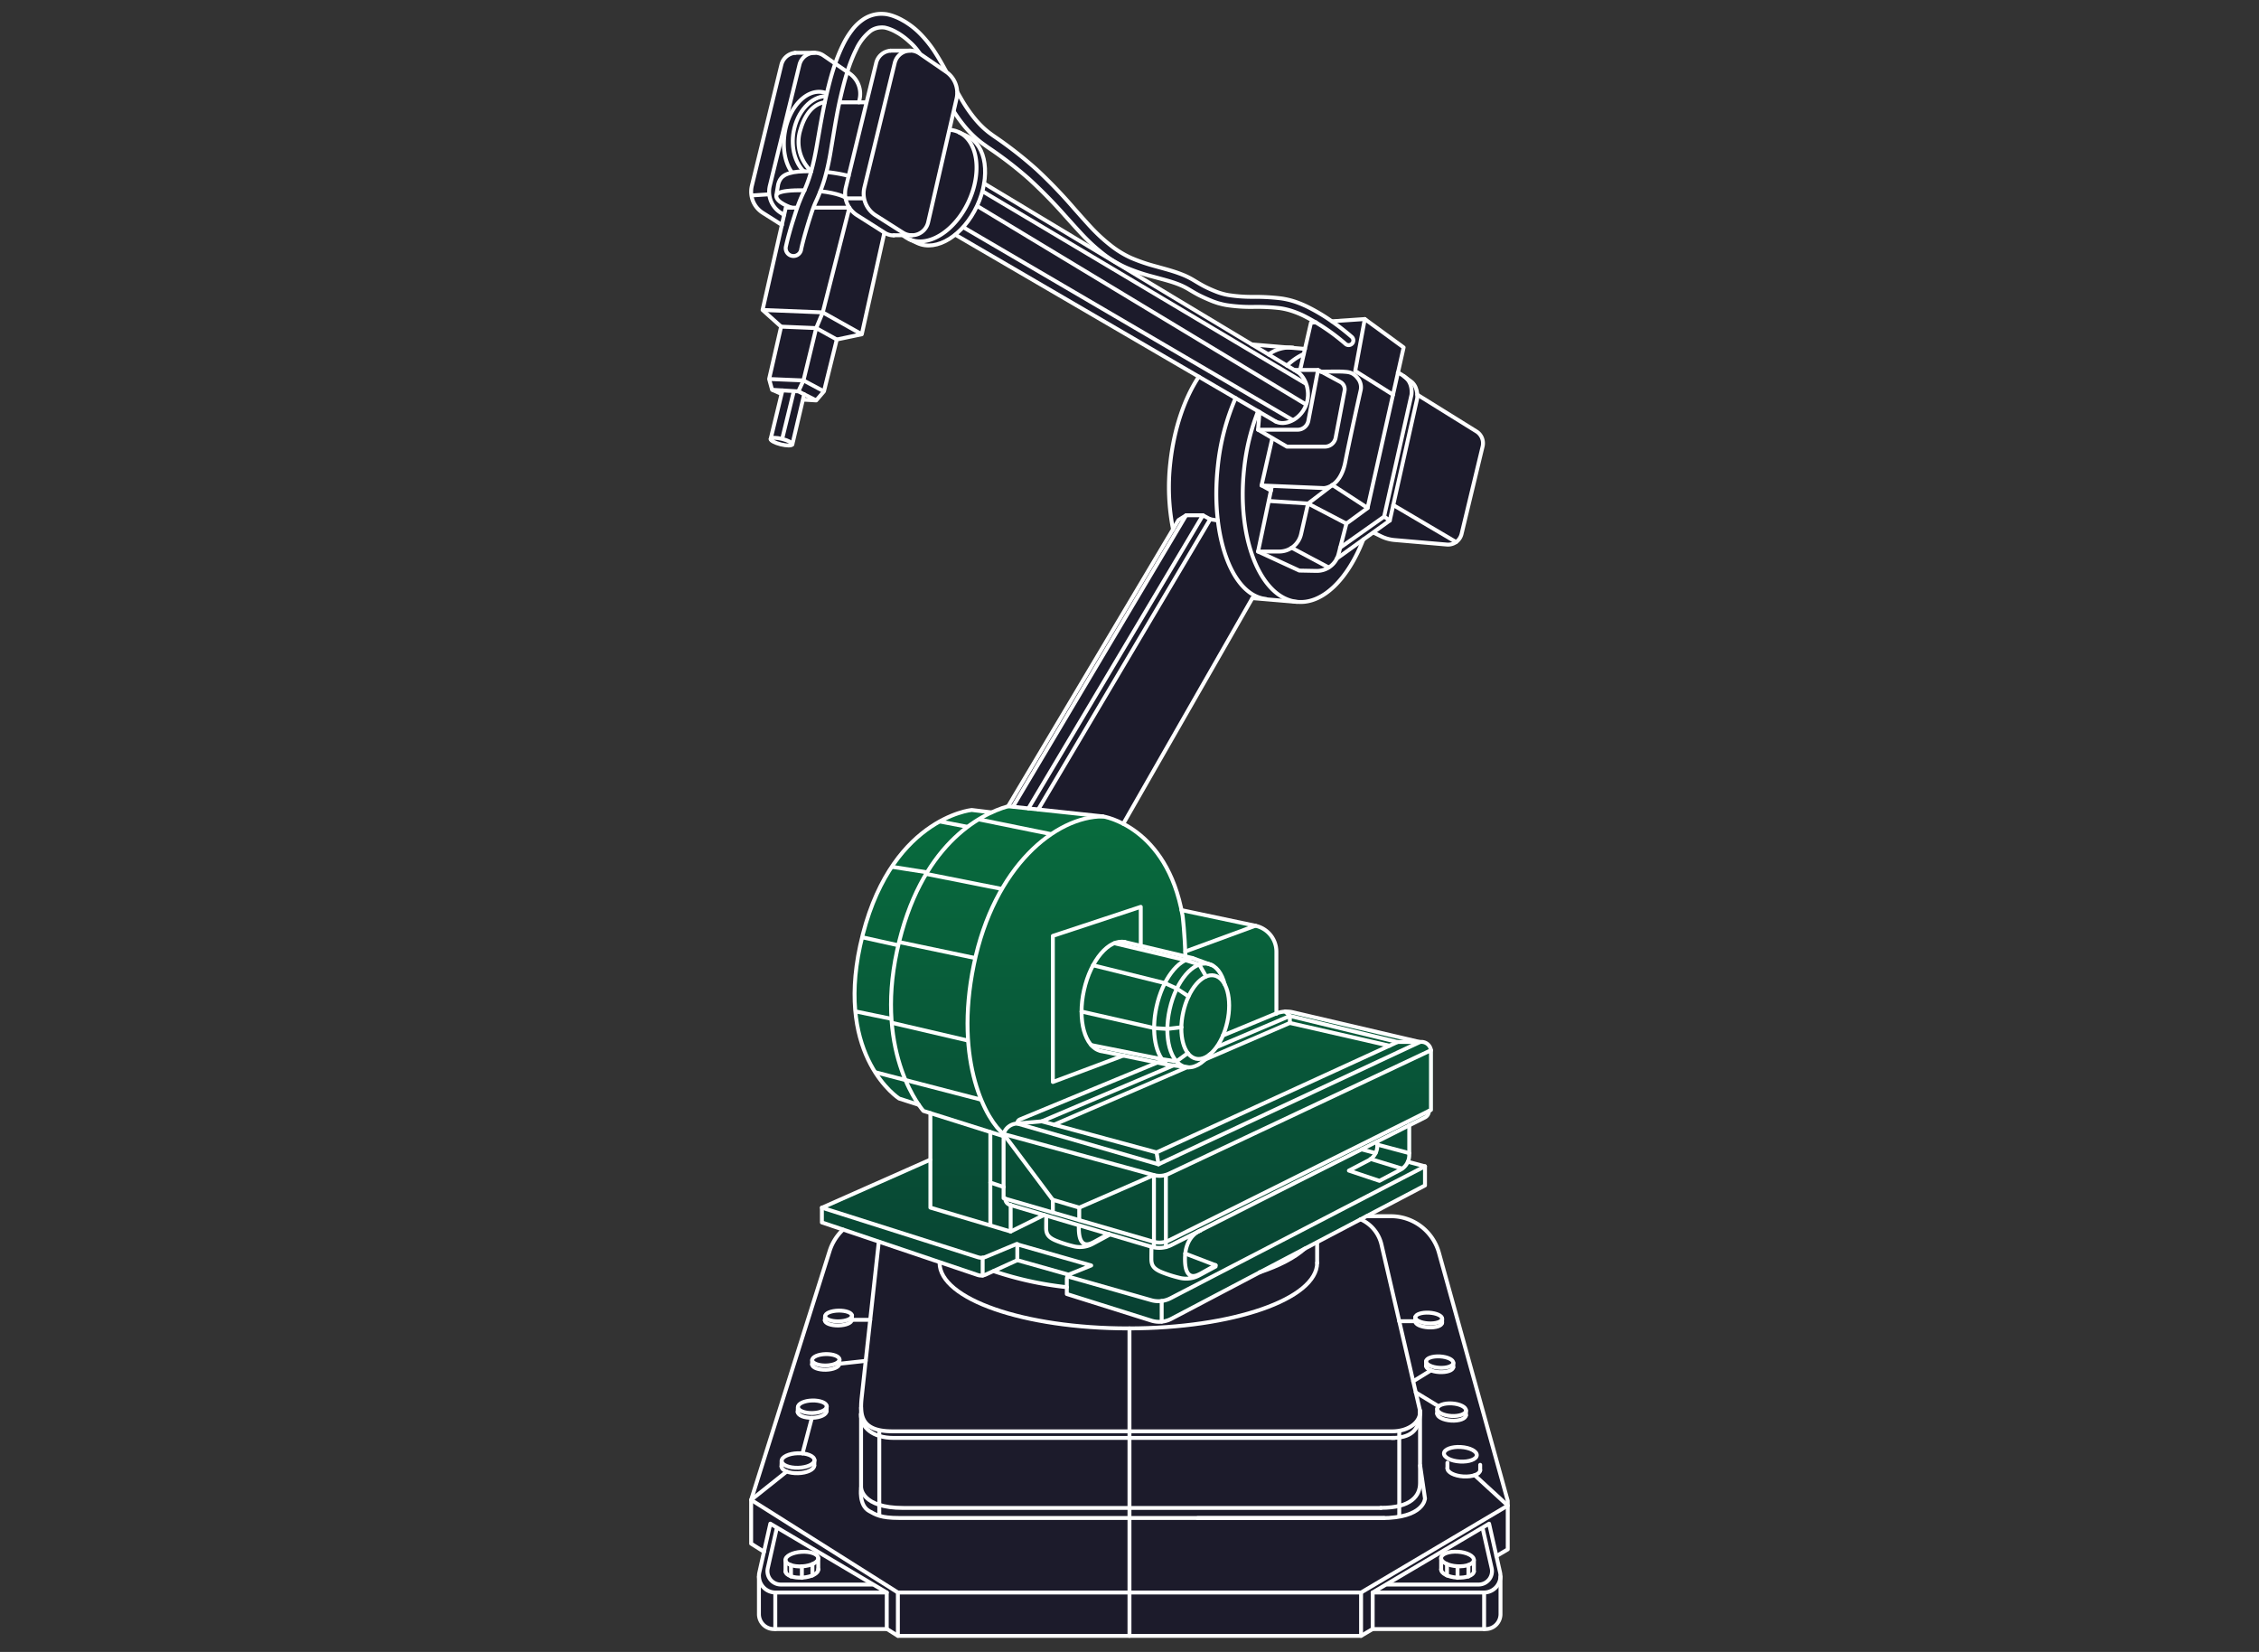 <svg id="Ebene_1" data-name="Ebene 1" xmlns="http://www.w3.org/2000/svg" xmlns:xlink="http://www.w3.org/1999/xlink" width="820.6" height="600" viewBox="0 0 820.6 600"><rect x="0" y="0" width="820.6" height="600" fill="#333333" stroke="none"/><defs><style>.cls-1{fill:#070424;opacity:0.5;}.cls-2{opacity:0.7;fill:url(#Unbenannter_Verlauf_2);}.cls-3,.cls-4,.cls-5{fill:none;stroke:#fff;stroke-width:1.42px;}.cls-3{stroke-linecap:round;}.cls-3,.cls-4{stroke-linejoin:round;}.cls-5{stroke-miterlimit:10;}</style><linearGradient id="Unbenannter_Verlauf_2" x1="409.27" y1="292.55" x2="409.27" y2="480.2" gradientUnits="userSpaceOnUse"><stop offset="0" stop-color="#008f46"/><stop offset="1" stop-color="#005035"/></linearGradient></defs><title>Zeichenfläche 9</title><path class="cls-1" d="M548.23,545.05l-25-90.11a18.59,18.59,0,0,0-17.86-13.57h-7.17L517.94,431a.43.43,0,0,0,.23-.38v-6.93s0,0,0,0a.34.34,0,0,0,0-.17v0a.4.4,0,0,0-.13-.13l0,0h0l-.07,0-5.78-1.54a6.62,6.62,0,0,0,.37-2.13V409.06l5.44-2.74a3,3,0,0,0,1.69-2.49l.53-.26a.44.44,0,0,0,.24-.38V381.47A3.92,3.92,0,0,0,516,378.1l-46-10.78a10.6,10.6,0,0,0-2.86-.27.38.38,0,0,0-.21,0,10.59,10.59,0,0,0-2.62.46V345.73a10.13,10.13,0,0,0-8-9.87l-26.58-5.6c-3.95-18.7-13.85-27.29-21-31.13l46.58-81.37,15.9,1.34h0a13,13,0,0,0,1.39.08c8.81,0,17.55-8.6,23.11-22.9l3.26-2.35,0,0,2.62,1.28a13.92,13.92,0,0,0,5,1.39l19.05,1.65.49,0a5.41,5.41,0,0,0,3.1-1h0a5.48,5.48,0,0,0,2.2-3.21l7.63-31.76a5.47,5.47,0,0,0-2.43-5.94l-21.31-13.24a6.91,6.91,0,0,0-2-4.57l-2.94-2.19,0,0a11.48,11.48,0,0,0-1.95-1.2l2-8.83a.42.42,0,0,0-.16-.44l-14.1-10.31h0l-.05,0-.1,0h-.13l-11.76.8-.34-.25a67.41,67.41,0,0,0-8.53-5,38.26,38.26,0,0,0-4.69-1.91,30.28,30.28,0,0,0-5-1.17,73,73,0,0,0-9.35-.53h-.58a54.16,54.16,0,0,1-9.08-.64c-.8-.16-1.47-.29-2.16-.5a12.21,12.21,0,0,1-1.59-.51l-.44-.15c-1.53-.6-2.93-1.22-4.17-1.85s-2.41-1.32-3.74-2.12l-.27-.17a29.2,29.2,0,0,0-4.66-2.27,72.39,72.39,0,0,0-7.32-2.3l-2.05-.58a61.4,61.4,0,0,1-8.74-3,35.25,35.25,0,0,1-7.67-4.62,61.55,61.55,0,0,1-6.76-6.22c-1.58-1.69-3.19-3.5-4.74-5.26l-1.61-1.81a176.1,176.1,0,0,0-13.48-14,144.56,144.56,0,0,0-15.37-12c-.6-.41-1.12-.8-1.64-1.18l-.21-.15c-.5-.37-1-.79-1.46-1.19l-.23-.19a34,34,0,0,1-3.1-3.16,50.33,50.33,0,0,1-5.23-7.43c-.56-.93-1.09-1.87-1.62-2.82a9.61,9.61,0,0,0-4-7.41l0,0c-1-1.8-2.29-4.18-3.8-6.55a41.77,41.77,0,0,0-6.42-8,29.47,29.47,0,0,0-4.14-3.28c-.6-.41-1.24-.77-1.86-1.11l-1-.52a14.48,14.48,0,0,0-1.95-.84,14.93,14.93,0,0,0-2.65-.77l-.23,0a13.13,13.13,0,0,0-3.1-.1,12.52,12.52,0,0,0-5.81,2.14,18.11,18.11,0,0,0-4.07,4,30.35,30.35,0,0,0-2.84,4.48,57.54,57.54,0,0,0-3.09,7.23l-3.83-2.63A6.14,6.14,0,0,0,296,18.8h-7a.35.35,0,0,0-.18.05,6.08,6.08,0,0,0-5.28,4.7L272.8,67.44a9.5,9.5,0,0,0,4.12,10.26L283.63,82l-6.94,30.59a.45.45,0,0,0,.13.41l6.56,5.88-4.31,18.77a.5.5,0,0,0,0,.21l1.07,3.92a.47.47,0,0,0,.24.28l3.12,1.37-3.88,16h0c-.11.49.28,1,1.2,1.46a13.13,13.13,0,0,0,2.81,1,14.4,14.4,0,0,0,3,.42c.86,0,1.61-.18,1.75-.74h0l3.75-15.91,4.46.27h0a.41.41,0,0,0,.32-.15l2.82-3.28a.38.38,0,0,0,.09-.18l4.6-18.58,8.82-1.85a.43.43,0,0,0,.33-.32l8.08-36.36a6.35,6.35,0,0,0,3,.74h3.32A10.16,10.16,0,0,0,330,87.25l3.16,1.48a9.91,9.91,0,0,0,4.23.92,16.24,16.24,0,0,0,9.73-3.86L435,137c-5.29,8.14-8.91,19.16-10.19,31.11a79.43,79.43,0,0,0,.95,24.12L366,292.53a42.37,42.37,0,0,0-5.83,2.15l-7.07-.86H353c-.31,0-30.94,3.55-40.91,49.69-8.78,40.62,14.13,55.8,14.36,55.94l.1.05,7.07,2.27a24.25,24.25,0,0,0,1.56,2.07.35.35,0,0,0,.19.12l2.23.71v16.26l-39.15,17.36h0a.46.46,0,0,0-.17.14s0,0,0,0a.36.36,0,0,0-.06.2v5.42a.43.43,0,0,0,.29.4l7,2.38a18.38,18.38,0,0,0-4.5,7.44l-28.51,90.37a.69.69,0,0,0,0,.13v15.91a.45.45,0,0,0,.2.36l4.42,2.77-1.64,7.25a6.59,6.59,0,0,0-.15,1.59h0v13.62a5.86,5.86,0,0,0,5.86,5.85h41l3.81,2.4h0a.46.46,0,0,0,.2,0H494.52a.41.41,0,0,0,.19,0h0l4.08-2.41h40.93a5.85,5.85,0,0,0,5.85-5.85V572.71h0a6.13,6.13,0,0,0-.15-1.59l-1.27-5.66,3.87-2.28a.44.44,0,0,0,.21-.37V545.17A.5.5,0,0,0,548.23,545.05ZM330.8,18h-7.25a.48.48,0,0,0-.18,0A6.26,6.26,0,0,0,318,22.9l-3.39,13.89h-2l.14-.59a9.39,9.39,0,0,0-3.85-9.84l-.5-.34a55.37,55.37,0,0,1,3.22-8,17.75,17.75,0,0,1,5-6.36,6.7,6.7,0,0,1,3.08-1.17,5.48,5.48,0,0,1,1.34,0l.26,0,.46.1a7.34,7.34,0,0,1,1.35.4,10.54,10.54,0,0,1,1.35.58l.48.23.47.26c.48.26.93.51,1.38.81a23.91,23.91,0,0,1,3.36,2.63,26.93,26.93,0,0,1,2.76,2.86A6.41,6.41,0,0,0,330.8,18Zm145.49,98.82a.42.42,0,0,0-.38.33l-2.1,9.16-3.74-.31a.41.41,0,0,0-.26-.13,10.68,10.68,0,0,0-1.79,0l-13-1.11-43.2-26c2.43.9,4.85,1.59,7,2.18l2,.54a72.47,72.47,0,0,1,6.94,2.12,24.09,24.09,0,0,1,3.95,1.9l.24.14c1.25.74,2.66,1.59,4.09,2.28s2.88,1.34,4.6,2l.41.14a19.24,19.24,0,0,0,2.08.65,24.52,24.52,0,0,0,2.54.57,58,58,0,0,0,9.55.65h.63a71.09,71.09,0,0,1,9,.42,26.32,26.32,0,0,1,4.31,1,32.73,32.73,0,0,1,4.16,1.65c1.14.56,2.29,1.17,3.44,1.83ZM358.05,66.47a24.82,24.82,0,0,0,.13-7.13c-.69-4.92-3-8.54-6.51-10.18l-3.15-1.48h0a9.55,9.55,0,0,0-3-.85l1.23-5.35A51.2,51.2,0,0,0,351,47.14a40.46,40.46,0,0,0,3.64,3.66l.18.14c.59.5,1.2,1,1.85,1.48s1.4,1,2,1.45a141.09,141.09,0,0,1,14.91,11.45,173.41,173.41,0,0,1,13.18,13.5l1.63,1.8c1.56,1.75,3.19,3.55,4.88,5.34s3.25,3.22,4.84,4.59Z"/><path class="cls-2" d="M520.32,381.5a3.92,3.92,0,0,0-4.37-3.38L469.9,367.34a11,11,0,0,0-2.86-.27.45.45,0,0,0-.2,0,11.07,11.07,0,0,0-2.62.46V345.75a10.13,10.13,0,0,0-8-9.86l-26.57-5.61c-3.95-18.69-13.86-27.29-21-31.13l-7.44-2.46L366,292.55a42.31,42.31,0,0,0-5.82,2.15l-7.07-.85a.14.14,0,0,0-.09,0c-.31,0-30.95,3.55-40.92,49.69-8.77,40.61,14.13,55.79,14.37,55.94l.1,0,7.06,2.27a22.82,22.82,0,0,0,1.56,2.07.59.59,0,0,0,.19.13l2.24.7V421l-39.15,17.36h0a.43.43,0,0,0-.16.14l0,0a.46.46,0,0,0,0,.2v5.42l58.83,19.3,4-1.66a145.88,145.88,0,0,0,14.21,3.8c6.46,1.26,12.39,2,12.39,2v2.57l31.66,9.77s2,.83,5.43-.49c2.95-1.15,73.95-38.66,93.45-49v-6.8a.48.48,0,0,0,0-.17h0a.47.47,0,0,0-.14-.14s0,0,0,0h0l-.07,0-5.78-1.55a6.57,6.57,0,0,0,.37-2.13V409.08l5.44-2.74a3,3,0,0,0,1.69-2.49l.52-.26a.42.42,0,0,0,.24-.38V381.5Z"/><path class="cls-3" d="M277.53,563.61l-4.67-2.94v-15.9l28.5-90.38a18.14,18.14,0,0,1,4.88-7.76"/><polyline class="cls-3" points="498.62 591.68 494.42 594.16 326.16 594.16 322.16 591.65"/><path class="cls-3" d="M496.5,441.74h8.76A18.1,18.1,0,0,1,522.7,455l25,90.12v17.63l-4.14,2.44"/><path class="cls-3" d="M540.92,553.41l4,17.74a6,6,0,0,1-5.81,7.26h-40.5Z"/><path class="cls-3" d="M545.07,572.66v13.61a5.43,5.43,0,0,1-5.43,5.43h-41V578.41"/><ellipse class="cls-3" cx="529.46" cy="566.26" rx="2.64" ry="5.96" transform="translate(-69.72 1058.16) rotate(-86.31)"/><path class="cls-3" d="M523.51,570c-.09,1.46,2.5,2.81,5.78,3s6-.8,6.12-2.25"/><line class="cls-3" x1="535.41" y1="566.65" x2="535.41" y2="570.81"/><line class="cls-3" x1="523.51" y1="565.88" x2="523.51" y2="570.04"/><line class="cls-3" x1="533.42" y1="568.44" x2="533.42" y2="572.6"/><line class="cls-3" x1="525.63" y1="568.09" x2="525.63" y2="572.23"/><line class="cls-3" x1="529.46" y1="568.9" x2="529.46" y2="573.09"/><line class="cls-3" x1="539.12" y1="578.41" x2="539.12" y2="591.7"/><path class="cls-3" d="M538.58,555.07l3.28,14.51a4.87,4.87,0,0,1-4.75,5.94H504"/><path class="cls-3" d="M279.83,553.41l-4,17.74a6,6,0,0,0,5.8,7.26h40.5Z"/><path class="cls-3" d="M275.69,572.66v13.61a5.43,5.43,0,0,0,5.43,5.43h41V578.41"/><ellipse class="cls-3" cx="291.29" cy="566.26" rx="5.96" ry="2.64" transform="translate(-35.86 19.94) rotate(-3.69)"/><path class="cls-3" d="M297.24,570c.1,1.46-2.49,2.81-5.78,3s-6-.8-6.12-2.25"/><line class="cls-3" x1="285.34" y1="566.65" x2="285.34" y2="570.81"/><line class="cls-3" x1="297.24" y1="565.88" x2="297.24" y2="570.04"/><line class="cls-3" x1="287.33" y1="568.44" x2="287.33" y2="572.6"/><line class="cls-3" x1="295.12" y1="568.09" x2="295.12" y2="572.23"/><line class="cls-3" x1="291.29" y1="568.9" x2="291.29" y2="573.09"/><line class="cls-3" x1="281.63" y1="578.41" x2="281.63" y2="591.7"/><path class="cls-3" d="M282.17,555.07l-3.27,14.51a4.86,4.86,0,0,0,4.74,5.94h33.11"/><line class="cls-3" x1="494.42" y1="578.41" x2="494.42" y2="594.16"/><line class="cls-3" x1="410.29" y1="482.49" x2="410.29" y2="594.16"/><line class="cls-3" x1="326.16" y1="578.41" x2="326.16" y2="594.16"/><ellipse class="cls-3" cx="531.74" cy="531.66" rx="2.64" ry="5.96" transform="matrix(0.06, -1, 1, 0.06, -33.07, 1028.05)"/><path class="cls-3" d="M525.79,533.26c-.1,1.45,2.49,2.8,5.78,3s6-.8,6.12-2.25"/><line class="cls-3" x1="537.69" y1="532.04" x2="537.69" y2="534.03"/><line class="cls-3" x1="525.79" y1="531.28" x2="525.79" y2="533.26"/><polyline class="cls-3" points="535.7 535.82 547.72 546.84 494.42 578.41 326.16 578.41 272.86 544.77 285.79 534.47"/><ellipse class="cls-3" cx="527.29" cy="511.99" rx="2.28" ry="5.24" transform="translate(-16.86 1006.02) rotate(-86.39)"/><path class="cls-3" d="M522.06,513.37c-.08,1.26,2.19,2.42,5.08,2.61s5.29-.69,5.38-1.94"/><line class="cls-3" x1="532.52" y1="512.32" x2="532.52" y2="514.04"/><line class="cls-3" x1="522.06" y1="511.65" x2="522.06" y2="513.37"/><ellipse class="cls-3" cx="522.99" cy="494.75" rx="2.07" ry="4.96" transform="translate(-1.83 987.55) rotate(-86.61)"/><path class="cls-3" d="M518,496c-.08,1.14,2.08,2.2,4.81,2.36s5-.62,5.08-1.76"/><line class="cls-3" x1="527.93" y1="495.05" x2="527.93" y2="496.6"/><line class="cls-3" x1="518.04" y1="494.45" x2="518.04" y2="496"/><line class="cls-3" x1="513.35" y1="501.7" x2="519.81" y2="497.72"/><ellipse class="cls-3" cx="518.98" cy="478.7" rx="1.95" ry="4.89" transform="translate(12.08 970.17) rotate(-86.8)"/><path class="cls-3" d="M514.1,479.88c-.08,1.08,2,2.08,4.74,2.24s4.94-.59,5-1.67"/><line class="cls-3" x1="523.86" y1="478.98" x2="523.86" y2="480.45"/><polyline class="cls-3" points="514.1 478.41 514.1 479.88 508.29 479.88"/><ellipse class="cls-3" cx="289.9" cy="530.46" rx="5.96" ry="2.64" transform="translate(-14.62 8.26) rotate(-1.59)"/><path class="cls-3" d="M295.79,532.28c0,1.45-2.59,2.71-5.89,2.8s-6-1-6-2.47"/><line class="cls-3" x1="283.94" y1="530.63" x2="283.87" y2="532.61"/><line class="cls-3" x1="295.86" y1="530.29" x2="295.79" y2="532.28"/><ellipse class="cls-3" cx="295.07" cy="510.96" rx="5.24" ry="2.28" transform="translate(-13.33 7.94) rotate(-1.51)"/><path class="cls-3" d="M300.25,512.54c0,1.26-2.28,2.34-5.18,2.42s-5.26-.88-5.3-2.14"/><line class="cls-3" x1="289.83" y1="511.1" x2="289.77" y2="512.82"/><line class="cls-3" x1="300.31" y1="510.82" x2="300.25" y2="512.54"/><line class="cls-3" x1="291.52" y1="527.89" x2="294.92" y2="514.98"/><ellipse class="cls-3" cx="300" cy="493.89" rx="4.96" ry="2.07" transform="translate(-11.05 6.88) rotate(-1.29)"/><path class="cls-3" d="M304.9,495.33c0,1.14-2.16,2.12-4.89,2.18s-5-.8-5-1.94"/><line class="cls-3" x1="295.04" y1="494.01" x2="294.99" y2="495.57"/><polyline class="cls-3" points="304.95 493.77 304.89 495.33 314.48 494.28"/><ellipse class="cls-3" cx="304.6" cy="478" rx="4.89" ry="1.95" transform="translate(-9.09 5.91) rotate(-1.1)"/><path class="cls-3" d="M309.43,479.37c0,1.08-2.12,2-4.82,2.06s-4.92-.77-5-1.85"/><line class="cls-3" x1="299.71" y1="478.11" x2="299.65" y2="479.58"/><polyline class="cls-3" points="309.48 477.9 309.43 479.37 316.12 479.37"/><path class="cls-3" d="M494.21,442.86a13.31,13.31,0,0,1,7.63,9.22l13.84,59.65c1,4.22-3.47,8.14-10,8.14H324.19c-11.42,0-11.89-5.81-11.16-12.45l6.07-55.2c0-.41.11-.81.17-1.19"/><path class="cls-3" d="M515.88,532.27l1.76,12s-.27,7.12-15.82,7.12H435.05"/><line class="cls-3" x1="522.56" y1="510.77" x2="514.28" y2="505.72"/><path class="cls-3" d="M515.84,512.51c0,7.36-3.7,9.76-10.25,9.76"/><path class="cls-3" d="M501.62,547.7H328.12c-15.22,0-15.33-7.43-15.33-7.43v-29"/><path class="cls-3" d="M502.76,551.34H326.66c-6.78,0-8.49-1.16-10.93-2.51-3.85-2.13-2.94-8.43-2.94-8.43"/><path class="cls-3" d="M506.53,522.27H324.71c-7.83,0-12-3.87-12-8.64"/><path class="cls-3" d="M515.84,512.32v26.34c0,4.61-3.16,9-14.22,9"/><path class="cls-3" d="M298.56,438.62V444l56.6,19.09a3.93,3.93,0,0,0,2.9-.15l11.49-5.23L388.29,463"/><line class="cls-3" x1="421.99" y1="480.01" x2="421.99" y2="472.53"/><path class="cls-3" d="M387.75,463.59l30.73,8.73a9.55,9.55,0,0,0,6.72-.79l92.44-47.91v6.94L425.5,479a9.51,9.51,0,0,1-7.3.65L387.53,470v-5.46a2,2,0,0,1,1-1.73l7.86-3.18-27.2-7.76L358,456.53a4,4,0,0,1-2.72.12l-56.7-18,39.3-17.42"/><line class="cls-3" x1="499.7" y1="418.82" x2="494.59" y2="417.46"/><line class="cls-3" x1="517.64" y1="423.62" x2="511.41" y2="421.95"/><line class="cls-3" x1="369.55" y1="457.75" x2="369.55" y2="451.84"/><path class="cls-3" d="M519.81,381.46v21.67l-95.07,47.34A7.85,7.85,0,0,1,419,451l-54.44-15.81V411.89l54.59,14.9a7.83,7.83,0,0,0,5.43-.47Z"/><path class="cls-3" d="M519.06,403.5h0a2.66,2.66,0,0,1-1.47,2.38L425.5,452.21a9.79,9.79,0,0,1-7.21.62l-51.4-15.19a2.41,2.41,0,0,1-1.72-2.31h0"/><path class="cls-3" d="M444.24,376.1l19.1-7.9a10.39,10.39,0,0,1,4-.8h0a10.06,10.06,0,0,1,2.38.28l46.09,10.79-95,44.42-51.28-14.81h0a1.63,1.63,0,0,1,1-1.51l51.86-21.45"/><path class="cls-3" d="M519.81,381.46a3.5,3.5,0,0,0-4-3H507.7l-87.56,40.1.69,4.32"/><polyline class="cls-3" points="442.12 380.24 468.55 369.01 507.7 378.47"/><polyline class="cls-3" points="420.14 418.57 378.42 407.28 426.25 386.97"/><path class="cls-3" d="M378.42,407.28l-8.87.8a5.34,5.34,0,0,0-5,3.81l17.87,23.88"/><line class="cls-3" x1="431.15" y1="387.67" x2="382.89" y2="408.49"/><polyline class="cls-3" points="504.75 379.82 468.55 371.55 437.77 384.82"/><polyline class="cls-3" points="468.55 371.55 468.55 369.01 466.87 367.4"/><line class="cls-3" x1="423.52" y1="426.73" x2="423.52" y2="452.95"/><polyline class="cls-3" points="419.18 452.95 419.18 426.8 392.04 438.62"/><polyline class="cls-3" points="392.04 443.14 392.04 438.62 382.46 435.77 382.46 440.36"/><path class="cls-3" d="M511.92,408.74v10.79a6.07,6.07,0,0,1-3.23,5.36l-7.6,4L490,425.18l6.78-3.54a6,6,0,0,0,3.53-5.12v-1.9"/><line class="cls-3" x1="511.9" y1="418.82" x2="500.32" y2="415.73"/><line class="cls-3" x1="509.27" y1="424.44" x2="497.86" y2="420.95"/><path class="cls-3" d="M418.29,452.83s-.05,2-.05,4.42.84,3.74,4.38,5.06a47.21,47.21,0,0,0,6.24,1.9,10,10,0,0,0,6.8-1l5.92-3.19v-.49L436,462.65c-.77.31-5.39,3.37-5.54-4.9C430.26,448.8,436,447,436,447"/><line class="cls-3" x1="441.58" y1="459.54" x2="430.54" y2="455.31"/><path class="cls-3" d="M380.07,441.66s-.05,1.9-.05,4.3.82,3.64,4.27,4.93a44.86,44.86,0,0,0,6.07,1.85,9.73,9.73,0,0,0,6.63-1l5.77-3.11v-.48l-5.47,3c-.74.3-5.25,3.29-5.4-4.77,0-.51,0-.79,0-1.25"/><polyline class="cls-3" points="379.26 441.3 367.13 447.3 337.97 438.62 337.97 404.3"/><line class="cls-3" x1="367.13" y1="447.3" x2="367.13" y2="437.64"/><polyline class="cls-3" points="364.59 431.13 359.75 429.52 359.75 411.17"/><line class="cls-3" x1="359.75" y1="429.52" x2="359.75" y2="445.01"/><path class="cls-3" d="M457.53,462.13c7.17-2.4,12.83-5.34,16.44-8.63"/><path class="cls-3" d="M360.93,461.68a125.44,125.44,0,0,0,26.6,5.84"/><path class="cls-3" d="M341.31,458.68c0,13.15,30.7,23.81,68.57,23.81s68.58-10.66,68.58-23.81"/><line class="cls-3" x1="478.46" y1="451.3" x2="478.46" y2="458.68"/><path class="cls-3" d="M364.59,412.69l-29.15-9.19s-17.87-20-9.57-58.23,30-49.55,40.34-52.43l34.45,3.69s23.17,3.45,28.93,36.07c0,0,.81,6.48,1,14.77"/><path class="cls-3" d="M360.2,295.07l-7.22-.88s-30.52,3-40.54,49.36C303.63,384.34,326.62,399,326.62,399l7.18,2.3"/><path class="cls-3" d="M429.2,330.57,456,336.23a9.64,9.64,0,0,1,7.66,9.44V368.2"/><line class="cls-3" x1="408.03" y1="299.2" x2="454.93" y2="217.25"/><polyline class="cls-3" points="368.05 292.84 430.87 187.16 436.97 187.16 373.58 293.63"/><polyline class="cls-3" points="430.87 187.16 428.09 188.9 366.21 292.84"/><polyline class="cls-3" points="436.97 187.16 439.62 188.59 377.15 294.01"/><line class="cls-3" x1="356.96" y1="456.8" x2="356.96" y2="463.3"/><path class="cls-3" d="M400.66,296.53c-17.17,0-39.52,18.09-46.9,53.82s4.85,56.93,10.83,61.54"/><ellipse class="cls-3" cx="437.8" cy="369.4" rx="15.47" ry="8.2" transform="translate(-17.77 716.66) rotate(-77.47)"/><path class="cls-3" d="M444.88,357.53c-1-4-3.07-6.81-5.9-7.44-5.49-1.22-11.79,6.18-14.09,16.52s.28,19.71,5.77,20.93c2.93.65,6.09-1.15,8.76-4.56"/><path class="cls-3" d="M408.66,342.17c-5.79-1.29-12.46,6.52-14.89,17.45s.3,20.84,6.1,22.12"/><path class="cls-3" d="M433.22,348c-5.32.47-10.91,7.77-13.09,17.58-2.09,9.44-.34,18.12,3.92,21.13"/><polyline class="cls-3" points="440.35 350.6 433.22 347.99 408.66 342.17"/><polyline class="cls-3" points="431.72 387.67 424.05 386.69 399.87 381.74"/><polyline class="cls-3" points="431.72 361.88 427.5 359.07 423.15 357.07 397.06 350.6"/><polyline class="cls-3" points="429.2 373.11 424.05 373.71 419.25 373.41 392.88 367.4"/><polyline class="cls-3" points="438.11 354.64 435.66 350.34 430.63 348.73 404.75 342.58"/><polyline class="cls-3" points="431.5 382.5 427.37 385.5 422.12 384.71 396.38 379.57"/><line class="cls-3" x1="456.04" y1="336.23" x2="430.59" y2="345.58"/><path class="cls-3" d="M457,149.35a80.6,80.6,0,0,0-5.07,21c-2.7,25.21,5.88,46.8,19.18,48.23,9.37,1,18.58-8.28,24.14-22.67"/><path class="cls-3" d="M473.62,128.55a22.32,22.32,0,0,0-6.12,4.23"/><path class="cls-3" d="M435.48,136.82c-5.17,7.78-9,18.81-10.36,31.3a78.85,78.85,0,0,0,1,24.15"/><line class="cls-3" x1="474.04" y1="126.73" x2="454.73" y2="125.1"/><line class="cls-3" x1="454.93" y1="217.25" x2="471.11" y2="218.62"/><path class="cls-3" d="M448.83,144.6a83,83,0,0,0-6.46,24.91c-2.71,25.21,5.13,46.73,17.51,48.05"/><path class="cls-3" d="M469.67,126.26a13.2,13.2,0,0,0-8.87,2.49"/><line class="cls-3" x1="439.62" y1="188.59" x2="442.4" y2="189.06"/><line class="cls-3" x1="471.15" y1="134.97" x2="357.45" y2="66.61"/><line class="cls-3" x1="463.35" y1="153.06" x2="347.08" y2="85.28"/><path class="cls-3" d="M463.35,153.06c3.29,1.77,8.75-.5,10.9-5.49s.09-10.69-3.1-12.6"/><path class="cls-3" d="M499.08,193.51l2.61,1.28a13.83,13.83,0,0,0,4.83,1.35l19.06,1.65a5.06,5.06,0,0,0,5.35-3.86l7.64-31.76a5.06,5.06,0,0,0-2.25-5.48l-21.45-13.33"/><path class="cls-3" d="M485.58,202.89l19.27-13.83,9.94-44.27s.56-3.67-1.82-5.92l-2.93-2.2"/><path class="cls-3" d="M486.79,198.94l16-11.3,9.94-44.27s.56-3.67-1.82-5.92a11.52,11.52,0,0,0-3.13-2.11"/><line class="cls-3" x1="502.83" y1="187.64" x2="504.85" y2="189.06"/><line class="cls-3" x1="528.93" y1="196.88" x2="506.11" y2="183.44"/><path class="cls-3" d="M462,176.63,457,200.32h7.72a8.13,8.13,0,0,0,7.91-6.32l2.54-11.1,8.83-6.73"/><path class="cls-3" d="M484,176.16l12.82,8.35-7.72,5.65-2.87,11.1a8.12,8.12,0,0,1-8,6.1l-6.24-.12-15-6.92"/><polyline class="cls-3" points="478.06 117.08 476.22 117.21 472.42 133.79"/><polyline class="cls-3" points="496.78 184.51 509.88 126.19 495.77 115.88 483.86 116.69"/><polyline class="cls-3" points="506.02 143.36 492.29 134.73 495.77 115.88"/><path class="cls-3" d="M479.72,135s7-.13,8.38,0,3.26,0,5.11,2.4a5.08,5.08,0,0,1,1,4.61s-3.68,16.37-5.53,25.82-7.81,9.45-7.81,9.45l-22.61-.95,3.91-17.14"/><path class="cls-3" d="M470.15,134.37h7.91a2.91,2.91,0,0,1,1.39.36l7.43,4a3,3,0,0,1,1.54,3.23L485.18,159a4,4,0,0,1-3.91,3.23H467.49L457,156.08"/><path class="cls-3" d="M478.8,134.37l-3.53,18.48a4,4,0,0,1-3.91,3.23H457l.53-6.44"/><line class="cls-3" x1="458.29" y1="176.3" x2="461.69" y2="178.19"/><polyline class="cls-3" points="489.06 190.16 475.13 182.89 460.99 181.96"/><line class="cls-3" x1="469.18" y1="198.94" x2="482.65" y2="206.11"/><path class="cls-4" d="M346.41,40.36a52.34,52.34,0,0,0,4.77,6.45,39.46,39.46,0,0,0,3.6,3.6c.65.55,1.3,1.1,2,1.61s1.4,1,2,1.44a141.33,141.33,0,0,1,14.95,11.48A176.33,176.33,0,0,1,387,78.48c2.14,2.36,4.24,4.74,6.5,7.12a65.24,65.24,0,0,0,7.32,6.64,39.77,39.77,0,0,0,8.64,5.12,67.47,67.47,0,0,0,9.35,3.12c3.11.86,6.17,1.59,9,2.67a24.72,24.72,0,0,1,4,1.93c1.32.79,2.8,1.68,4.3,2.41s3,1.38,4.55,2c.82.28,1.63.59,2.47.79a24.27,24.27,0,0,0,2.5.55,58.18,58.18,0,0,0,9.85.64,73,73,0,0,1,9.33.44,25.6,25.6,0,0,1,4.37,1,34.82,34.82,0,0,1,4.21,1.68,73.91,73.91,0,0,1,15.45,10.39l0,0a1.71,1.71,0,0,0,2.24-2.58,88.49,88.49,0,0,0-7.72-6,66.94,66.94,0,0,0-8.47-5,37.56,37.56,0,0,0-4.66-1.9,29.66,29.66,0,0,0-5-1.14,77.91,77.91,0,0,0-9.79-.54,55.51,55.51,0,0,1-9.23-.65,19,19,0,0,1-2.17-.5,21.43,21.43,0,0,1-2.1-.68c-1.4-.55-2.86-1.18-4.2-1.86s-2.63-1.46-4.05-2.31a28.15,28.15,0,0,0-4.58-2.24c-3.14-1.22-6.3-2-9.34-2.86a65.31,65.31,0,0,1-8.79-3A35.69,35.69,0,0,1,403.3,89a60.81,60.81,0,0,1-6.81-6.27c-2.12-2.26-4.23-4.68-6.36-7.07a178.34,178.34,0,0,0-13.45-14,146.08,146.08,0,0,0-15.32-12c-.69-.47-1.27-.9-1.87-1.34s-1.15-.92-1.72-1.4a35.17,35.17,0,0,1-3.14-3.2,51.78,51.78,0,0,1-5.27-7.49c-.57-1-1.12-1.92-1.67-2.91"/><path class="cls-4" d="M343.76,26.05c-1.18-2.19-2.41-4.38-3.78-6.53a42,42,0,0,0-6.35-7.9,28.55,28.55,0,0,0-4.09-3.24c-.72-.5-1.5-.91-2.27-1.34a21.28,21.28,0,0,0-2.45-1.1,15.5,15.5,0,0,0-2.77-.78,13.14,13.14,0,0,0-3-.09,11.93,11.93,0,0,0-5.61,2.07,17.67,17.67,0,0,0-4,3.87,30.37,30.37,0,0,0-2.79,4.4c-3.12,6.07-4.86,12.4-6.35,18.72s-2.52,12.71-3.62,18.94c-.55,3.1-1.17,6.17-2,9.12a52.26,52.26,0,0,1-3.23,8.58c-.66,1.5-1.3,3.07-1.85,4.65s-1,3.09-1.51,4.65-.95,3.1-1.39,4.67-.84,3.1-1.22,4.83A2.8,2.8,0,1,0,291,90.76v-.09c.3-1.39.7-3,1.1-4.46s.85-3,1.31-4.52.93-3,1.42-4.47,1-2.83,1.67-4.26,1.3-3,1.89-4.54a48.68,48.68,0,0,0,1.53-4.81c.87-3.22,1.49-6.42,2-9.62,1.07-6.34,2-12.57,3.43-18.71s3.07-12.19,5.77-17.53a18.36,18.36,0,0,1,5.12-6.51A7,7,0,0,1,319.51,10a8,8,0,0,1,1.76,0,10.72,10.72,0,0,1,1.83.52,15.59,15.59,0,0,1,1.92.84c.62.35,1.27.67,1.86,1.08a24.38,24.38,0,0,1,3.43,2.68,21.59,21.59,0,0,1,3.87,4.4"/><polyline class="cls-3" points="408.03 383.41 382.46 392.99 382.46 339.92 414.39 329.37 414.39 343.52"/><path class="cls-3" d="M318,78.15l10,6.35a6.05,6.05,0,0,0,9.15-3.75l10.34-45a9.27,9.27,0,0,0-3.78-9.66L334,19.42a5.84,5.84,0,0,0-9,3.52L314,68.07A9.33,9.33,0,0,0,318,78.15Z"/><path class="cls-3" d="M323.45,18.41a5.82,5.82,0,0,0-5.19,4.53l-11,45.13a9.33,9.33,0,0,0,4.05,10.08l10,6.35a5.92,5.92,0,0,0,3.37,1"/><line class="cls-3" x1="330.7" y1="18.39" x2="323.45" y2="18.39"/><line class="cls-3" x1="331.29" y1="85.45" x2="324.63" y2="85.45"/><path class="cls-3" d="M312,37.16l.25-1.11a9,9,0,0,0-3.67-9.39l-9.43-6.49a5.68,5.68,0,0,0-8.76,3.43L279.65,67.48a9.07,9.07,0,0,0,3.94,9.8l1.24.8"/><path class="cls-3" d="M288.87,19.19a5.69,5.69,0,0,0-5.05,4.41l-10.7,43.88a9.08,9.08,0,0,0,3.93,9.8l7,4.43"/><line class="cls-3" x1="295.92" y1="19.17" x2="288.87" y2="19.17"/><path class="cls-4" d="M328,85.44a9.52,9.52,0,0,0,2.11,1.36c7,3.27,16.69-2.77,21.7-13.49s3.44-22-3.53-25.31a9.47,9.47,0,0,0-3.38-.86"/><path class="cls-4" d="M330.06,86.8l3.16,1.48c7,3.27,16.69-2.77,21.7-13.49s3.44-22-3.53-25.3L348.23,48"/><line class="cls-4" x1="314.79" y1="37.16" x2="304.95" y2="37.16"/><polyline class="cls-4" points="313.05 121.41 298.87 113.46 277.01 112.59"/><polyline class="cls-4" points="299.31 142.15 291.87 138.18 279.39 137.66"/><polyline class="cls-4" points="296.49 145.44 290.01 142.15 280.46 141.58"/><polyline class="cls-4" points="303.97 123.31 296.49 119.17 283.75 118.64"/><polyline class="cls-4" points="291.71 145.14 296.49 145.44 299.31 142.15 303.97 123.31 313.05 121.41 321.26 84.5"/><polyline class="cls-4" points="289.62 75.43 285.44 75.43 277.01 112.59 283.75 118.64 279.39 137.66 280.46 141.58 283.94 143.11"/><polyline class="cls-4" points="290.01 142.15 291.87 138.18 296.49 119.17 298.87 113.46 308.54 75.43 295.47 75.43"/><path class="cls-4" d="M300.13,34.92c-5.44.07-10.57,5.56-11.86,13-1,5.75.61,11.24,3.69,14.3"/><path class="cls-4" d="M300.4,33.92a7.72,7.72,0,0,0-1.64-.48c-6-1-12.07,5.47-13.64,14.53-1,5.88.08,11.34,2.64,14.77"/><path class="cls-3" d="M298,69.46c6.45.69,9,2.22,9,2.22"/><path class="cls-3" d="M294.7,62.19c-4,0-6,.17-7.89.72s-3.45,1.45-4.13,4L282,71s-.5-2.11,10.25-1.87"/><path class="cls-3" d="M308.27,63.88a55.52,55.52,0,0,0-7.87-1.38"/><path class="cls-3" d="M282,71c-.29,2.53,5.59,4.44,5.59,4.44"/><path class="cls-3" d="M299.63,37.16s-6,.06-8.85,9.92a14.52,14.52,0,0,0,3.92,15.11"/><ellipse class="cls-3" cx="283.89" cy="160.42" rx="1.02" ry="4.06" transform="translate(59.54 397.06) rotate(-76)"/><line class="cls-3" x1="287.83" y1="161.4" x2="292.12" y2="143.22"/><line class="cls-3" x1="279.95" y1="159.44" x2="284.22" y2="141.8"/><line class="cls-5" x1="317.86" y1="389.42" x2="356.44" y2="399.43"/><line class="cls-5" x1="310.71" y1="367.34" x2="323.83" y2="370.05"/><line class="cls-5" x1="323.94" y1="371.49" x2="351.67" y2="377.95"/><line class="cls-5" x1="313.17" y1="340.42" x2="326.31" y2="343.33"/><line class="cls-5" x1="326.59" y1="342.17" x2="354.28" y2="347.98"/><line class="cls-5" x1="323.94" y1="314.83" x2="336.76" y2="316.83"/><line class="cls-5" x1="363.95" y1="322.88" x2="336.41" y2="317.41"/><line class="cls-5" x1="341.33" y1="298.36" x2="351.46" y2="300.31"/><line class="cls-5" x1="355.46" y1="297.6" x2="381.86" y2="302.97"/><line class="cls-5" x1="288.37" y1="142.05" x2="284.13" y2="159.43"/><line class="cls-5" x1="349.85" y1="82.5" x2="469.67" y2="152.62"/><line class="cls-5" x1="354.92" y1="74.79" x2="474.48" y2="146.95"/><line class="cls-5" x1="356.88" y1="69.46" x2="474.48" y2="139.44"/><line class="cls-5" x1="307.16" y1="72.05" x2="313.88" y2="72.05"/><line class="cls-5" x1="279.44" y1="70.57" x2="272.96" y2="70.99"/><line class="cls-5" x1="319.41" y1="519.42" x2="319.41" y2="550.81"/><line class="cls-5" x1="508.29" y1="519.64" x2="508.29" y2="550.83"/></svg>